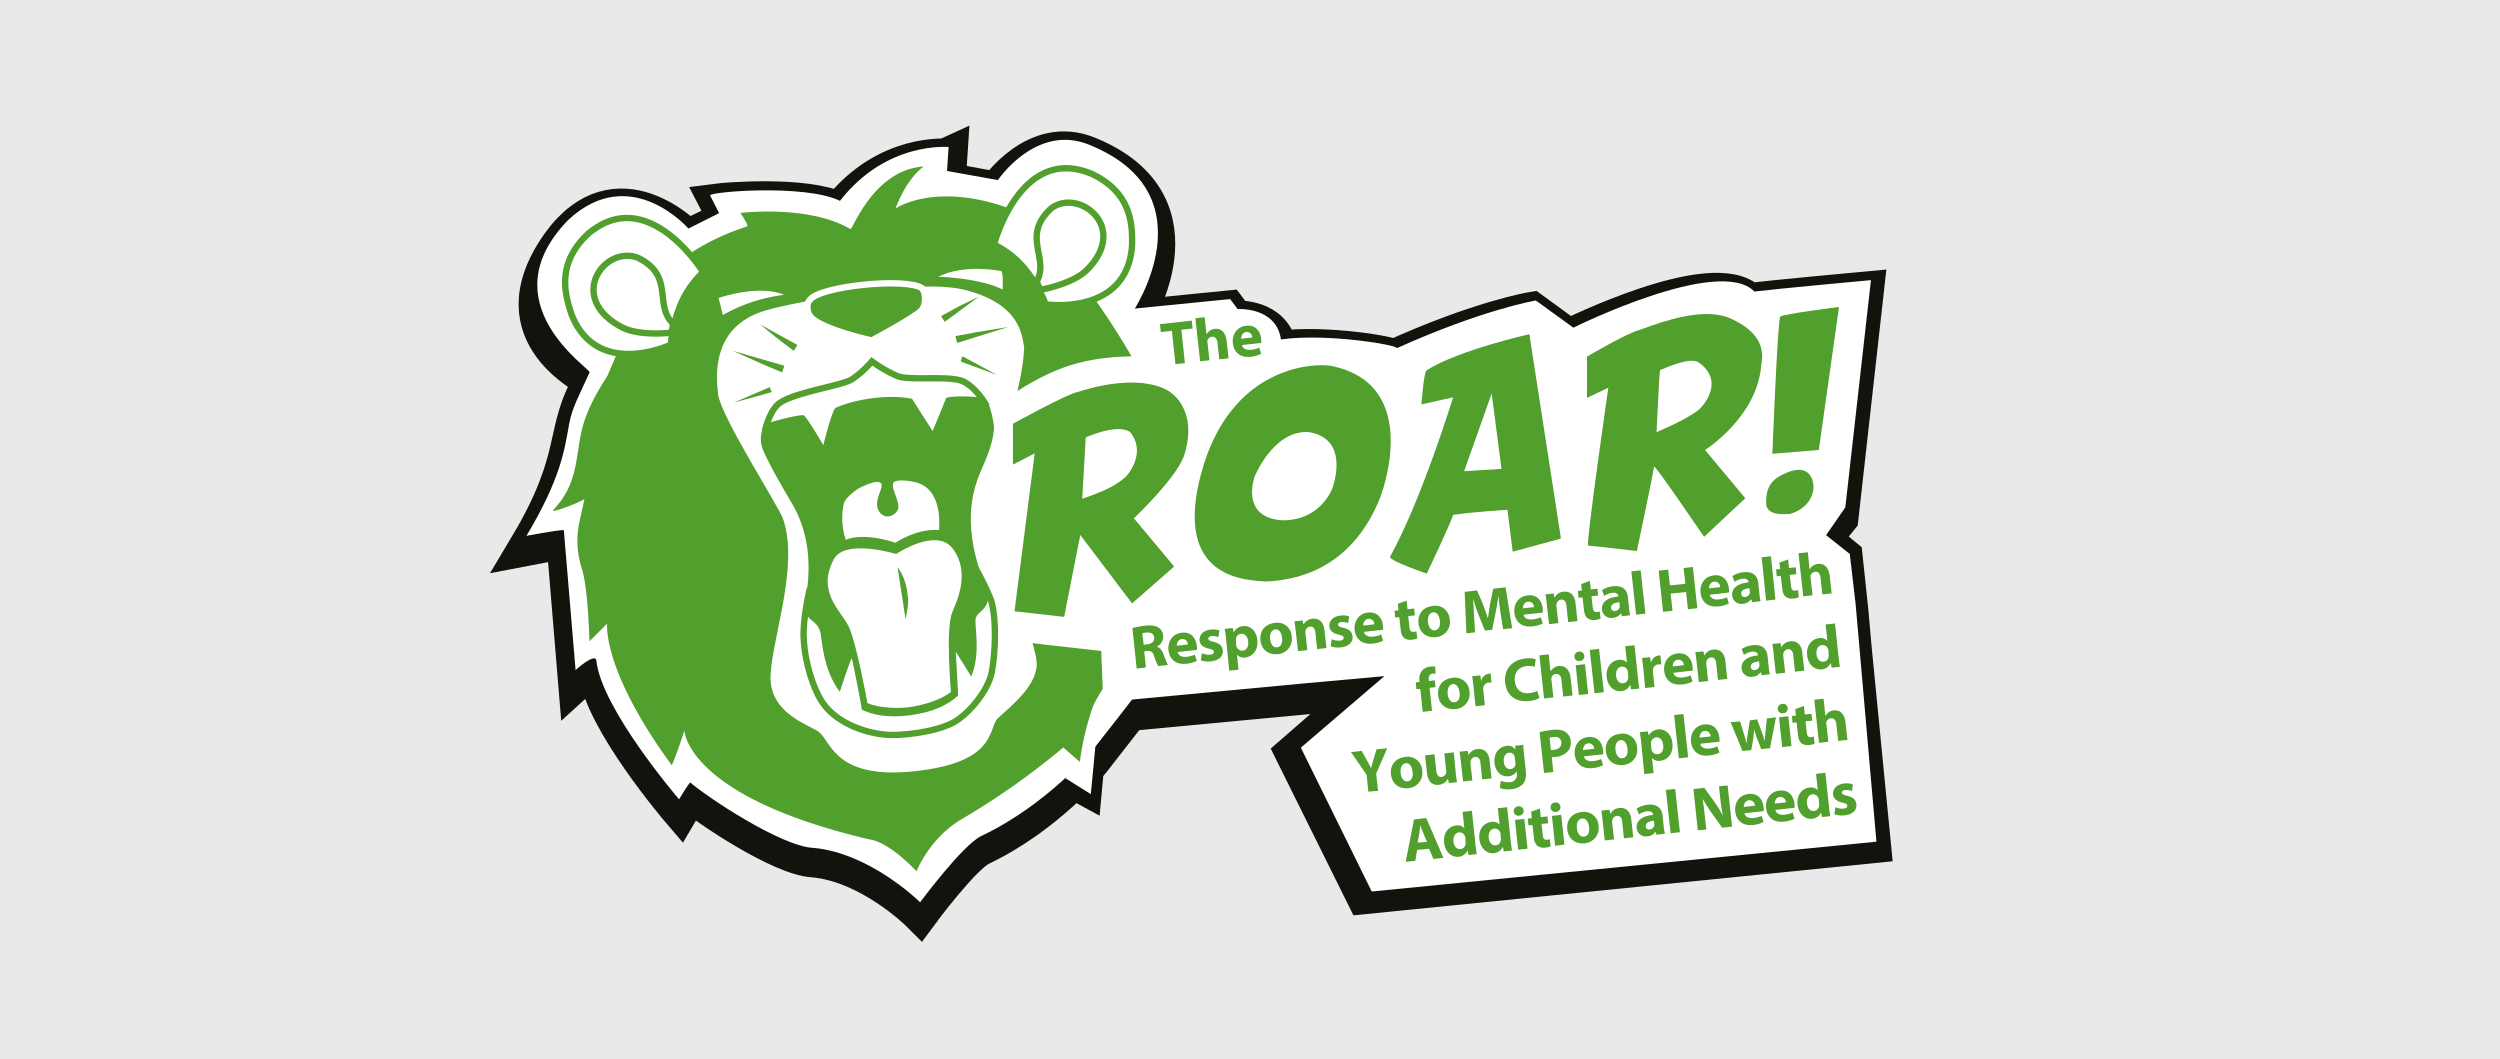 <?xml version="1.0" encoding="UTF-8"?> <svg xmlns="http://www.w3.org/2000/svg" xmlns:xlink="http://www.w3.org/1999/xlink" viewBox="0 0 1180 500"><rect x="0" y="0" width="1180" height="500" fill="#333333" stroke="none"/><defs><style>.cls-1,.cls-5,.cls-8{fill:none;}.cls-2{fill:#e9e9e9;stroke:#000;}.cls-10,.cls-2,.cls-5,.cls-8{stroke-miterlimit:10;}.cls-3{clip-path:url(#clip-path);}.cls-4{fill:#12100b;}.cls-5{stroke:#13120d;stroke-width:18px;}.cls-6{fill:#fff;}.cls-10,.cls-7{fill:#519f2c;}.cls-8{stroke:#519f2c;}.cls-10,.cls-8{stroke-width:3px;}.cls-9{fill:#cc1523;}.cls-10{stroke:#fff;}</style><clipPath id="clip-path"><rect class="cls-1" x="209.59" y="-9.28" width="720.53" height="516.34"></rect></clipPath></defs><g id="Layer_2" data-name="Layer 2"><rect class="cls-2" x="-6.88" y="-15.38" width="1196.46" height="525.64"></rect></g><g id="Layer_1" data-name="Layer 1"><g class="cls-3"><g class="cls-3"><path class="cls-4" d="M396.39,99.77c-16.48-8-62.6-4.22-60.95-2.48l1.41,9.27-12.5,6s-33.12-34.86-60.11,2.9c-31,43.89,16.39,62.85,15.48,64.34-14.57,23.84-4.8,35-30.47,78,0,0,13.66-2.65,17.55-2.74.09,1.25,5.47,66.08,5.47,66.08s8.61-7.87,9.69-4.8c2.07,22.77,38.91,65.82,38.91,65.82s4.22-7.28,5.3-7.95c7.2,6.46,42.64,30.31,57.88,30.89,26.74,2.48,50,25.67,50,25.67s20-27.08,28.73-31.22c31.3-14.9,52.5-40.9,52.5-40.9s25.17-32.13,31.71-41.24c32.13-89.84-3.31-153.18-3.31-153.18l-9.86-12S571,96.79,513.47,73.36c-24.93-10.27-42.9,16.72-42.9,16.72l-23.84-4.3.74-11.35c-.08.09-29.06-3.06-51.08,25.34"></path></g><g class="cls-3"><path class="cls-5" d="M396.39,99.77c-16.48-8-55.32-4.47-57.22-4.22l4.14,8-18.88,9.11s-33.12-34.86-60.11,2.89c-31,43.89,16.39,62.85,15.48,64.34-14.57,23.85-4.8,35-30.47,78,0,0,13.66-2.65,17.56-2.73.08,1.24,5.46,66.07,5.46,66.07s8.61-7.86,9.69-4.8c2.07,22.77,38.91,65.83,38.91,65.83s4.23-7.29,5.3-8c7.21,6.45,42.65,30.3,57.88,30.88,26.75,2.48,50,25.67,50,25.67s20-27.08,28.73-31.22c31.3-14.9,52.5-40.9,52.5-40.9s25.17-32.13,31.71-41.23c32.13-89.84-3.31-153.19-3.31-153.19l-9.85-12s37.17-55.48-20.37-78.91c-24.92-10.27-42.89,16.73-42.89,16.73l-23.85-4.31.75-11.34C447.39,74.52,418.41,71.37,396.39,99.77Z"></path></g><g class="cls-3"><path class="cls-4" d="M538.72,175c-29.06-.34-42.64,5.46-63.26,18.71l-9,42.06,5.39,41.65-1,31.05,21.37,2.57,26.33,3,9.19,22,99.61-6-12.84,24.51L872,330.78l1.82-23.18-1.4-16-2.74-23.35-11.09-8.86,9.11-13.17,12-107.31s-43.39,4-54.65,5.39c-16.64-17.06-84.95,17.14-84.95,17.14l-17.64-12.84s-24.75,4.14-65.24,22.52c1-1.4-32.63-7.2-54.32-4.14-2.32-15.56-20.29-14.32-20.29-14.32L579,148l-48.35,4.8Z"></path></g><g class="cls-3"><path class="cls-5" d="M539.13,173.13c-29.06-.33-42.64,5.47-63.26,18.71l-9,42.15,5.38,41.65-1,31.05,21.36,2.57,26.33,3,13.17,23.84,102-9.6,2.31,6.87-25.5,22.19,33.2,66.9,239.38-24-9.11-93-1.49-16.9-2.73-25.66L860,254.52l8.19-10.1,12-107.22s-43.39,4-54.65,5.38c-16.73-17.14-85,17-85,17L723,146.8s-24.76,4.14-65.25,22.52c1-1.41-32.62-7.2-54.31-4.14-2.32-15.56-20.29-14.32-20.29-14.32l-3.56-4.72-48.36,4.8Z"></path></g></g><g class="cls-3"><g class="cls-3"><path class="cls-6" d="M396.47,94.8c-16.56-8.11-63-4.22-61.27-2.48l4.22,8.28-14.49,7.28s-27.24-31.46-56.64-4.14c-38.42,39.25,10.77,70.38,10,72-4.3,9.6-8.2,16.48-9.6,24.09-2.24,12.67-4.06,26.08-20.21,53.08,0,0,13.75-2.65,17.64-2.73.08,1.24,5.55,66.07,5.55,66.07s8.69-7.87,9.77-4.8c2.07,22.77,39.08,65.82,39.08,65.82s4.31-7.28,5.3-7.94c7.29,6.45,42.89,30.3,58.21,30.88,26.91,2.48,50.26,25.67,50.26,25.67s20.12-27.16,28.9-31.3c31.46-14.9,52.82-40.9,52.82-40.9s25.26-32.13,31.88-41.24c32.29-89.84-3.31-153.18-3.31-153.18l-9.94-12s37.43-55.47-20.45-78.9C489.12,58,471,85,471,85l-24-4.3.74-11.35c.08.17-29.14-3-51.25,25.42"></path></g></g><g class="cls-3"><polygon class="cls-4" points="505.02 377.4 519.01 385.02 521.08 362.66 505.02 377.4"></polygon></g><g class="cls-3"><g class="cls-3"><path class="cls-7" d="M352.83,106.81c-38.91,12.42-52.16,38.09-52.16,38.09S287.42,175.53,287,176.77s-7.46,10.77-11.18,21.95c-4.72,14.24-1.49,28.4-14.91,42.22,0,1.08,11.6-3.31,14.91-5.38-1.66,9.61-5.63,17.8-1.41,32.13,3.48,10.1,3.64,36.1,3.89,34.94l8.28-8.28s-2.65,21.53,30.47,66.82c1.41-2.4,6-16.31,6-16.31s.83,31.05,87.36,51.34c9.77,1.4,22.19,15.07,22.19,15.07s6-15.57,21.28-24.6a353.85,353.85,0,0,0,48-33.86l7.79,6.79a131.32,131.32,0,0,1,6.12-25.92c1.91-5.22,10.85-17.47,10.85-17.47s7.45,8.28,13.66-17.72c3-3.39,6.79-43.39,2.9-110-3-14.07-25.67-46.2-25.67-46.2s-25-36-41-43.88c-35.36-12.84-53.82,0-53.82,0S427.27,85,436,78.57c-24,1.66-33.7,30.47-34.61,29.56-19.62-11.59-51.91-7.61-51.91-7.61s3.23,4.71,3.39,6.29"></path></g><g class="cls-3"><polygon class="cls-6" points="502.7 367.21 514.87 374.83 517.03 352.15 502.7 367.21"></polygon></g></g><g class="cls-3"><g class="cls-3"><path class="cls-6" d="M407.65,138c-7.95.67-41.9,6.21-50.51,10-20,8.37-19.46,27.49-18.22,38s28.65,53.07,30.64,58.79c8.28,23.43-7,61.52-5.8,76.84s17.39,20.28,22.36,23.59c6.13,4,7.2,22.69,44.79,18.88,40.41-4.06,35.36-20.78,40.08-25.09,6.79-6.21,19.21-16.06,18.3-26.74-1.08-11.43-19.63-60.28-19.54-79.08s12.91-47.61,13.66-69.22c-1.08-5-1.08-20.7-29-27.4-16.31-3.4-38.83.66-46.78,1.4"></path></g></g><g class="cls-3"><g class="cls-3"><path class="cls-7" d="M388.6,210.14s4-16.47,5.8-17.63c9.52-4.31,25.58-6.54,36.18-4.23-1.32-1.82,9.61,15.16,9.61,15.16s4.55-10.77,6.37-15.57c2.07-1.08,12.34-1,17.64,0,3.72,1.57,5,13.91,5,13.91-.5,10.43-7.21,21.36-8.28,26-8.12,23.85,4.72,49.51,4.72,49.51.74,4.72,2.15,2.16.66,6-.91,4.63-4.39,5.29-5.63,8.11-2.07,4.8,10.76,40.57-31.05,46.2s-41.15-35.52-42.4-39.16c-1.49-5.88-6.12-4.89-7.2-10.6-.83-4.47,7-26.74-5.71-49.35-3-5.05-13.83-23.35-14.91-28.4s1.08-8.53,1.08-9.36,14.66-4.8,18.8-4.8c2.07,1.57,9.35,14.24,9.35,14.24"></path></g></g><g class="cls-3"><g class="cls-3"><path class="cls-6" d="M540.13,168.16c-29.23-.33-42.89,5.47-63.68,18.72L467.35,229l5.38,41.65-1,31.05,21.53,2.57,26.5,3,1,24.18,96-9,36.68-3.31L614,352.89l33.46,67.9,238.21-23.52-8.44-96.46-1.41-16-2.73-23.35-11.18-8.86L871,239.45l12.09-107.22s-43.72,4-55,5.38c-16.73-17.14-85.45,17.06-85.45,17.06l-17.72-12.84S700,146,659.28,164.35c1-1.4-32.88-7.2-54.65-4.14-2.32-15.56-20.45-14.32-20.45-14.32l-3.56-4.72L532,146Z"></path></g></g><g class="cls-3"><g class="cls-3"><path class="cls-7" d="M488.38,214l-9.53,74.52,23.44,2.65,7.61-38.66,24.43,32.29,19.87-17.39-19-22.77s21.44-20.29,24-30.64c6.29-21.11-7-29-7-29s-12-10-43.47,0C504,185.72,478.11,200,478.11,200v19.29Z"></path></g><g class="cls-3"><path class="cls-7" d="M627.9,172.63c-6.71-1.15-46.87-.82-60.86,50.51s22.68,50.59,30.38,51.34c19.05-.75,41.9-9.11,54.07-39.75,0,0,21-53.48-23.59-62.1"></path></g><g class="cls-3"><path class="cls-7" d="M685.86,187.54s-14.74,48.19-29.81,75.35c.33,2.07,17.39,7.86,17.39,7.86s12-25.33,12.42-27.74c10.59-1.49,25.66-2.4,25.66-2.4L714,260.4l22.77-6.21-14.91-96.46s-33.28,7.45-48.43,17c-1.49.83-2.49,16.15-2.49,16.15Z"></path></g><g class="cls-3"><path class="cls-7" d="M759.13,183s-10.76,74.52-9.52,74.52,23,2.57,23,2.57,7.45-35.35,8.12-39.83c.16-1.32,23.59,33.12,23.59,33.12l19.46-18.21-19-22.77s24.51-15.49,26.49-39.75c.33-3.39,4-14.9-16.47-23.18-12.76-3.73-28.49,1.74-40.58,6.13-6.54,1.65-25.17,12.75-25.17,12.75v19.46Z"></path></g><g class="cls-3"><path class="cls-7" d="M858.49,212.38l-21.94,1.82s2.49-63.51,3.73-64.75S868,144.9,868,144.9Z"></path></g><g class="cls-3"><path class="cls-7" d="M856,230.18s.41-13.08-13.66-6.62c-7.37,3.14-8.86,7.78-8.7,14.49.75,6,9.78,4.39,11.18,4.55C856,239.29,856,230.18,856,230.18"></path></g></g><g class="cls-3"><g class="cls-3"><path class="cls-6" d="M512.47,206.42l-1.65,29c12-4.14,16.8-6.88,20.94-10.77,0,0,9.77-10.76,1.66-20.7-5.88-4.3-20.95,2.49-20.95,2.49"></path></g><g class="cls-3"><path class="cls-6" d="M617.63,203.93c-16.56-1-25.42,20.95-25.42,20.95s-7.12,19.13,12.67,20.7c18.63.33,24-15.15,24-15.15s8.94-23.35-11.26-26.5"></path></g><g class="cls-3"><polygon class="cls-6" points="704.07 185.72 708.71 221.32 691.07 222.4 704.07 185.72"></polygon></g><g class="cls-3"><path class="cls-6" d="M783.56,174.7c-.33,0-1.66,29.23-1.66,29.23s13.67-5.54,19.88-10.51c2.07-1.66,12.58-13.5,0-22.36-4.39-3-17.89,3.64-18.22,3.64"></path></g></g><g class="cls-3"><path class="cls-7" d="M553.13,156.16l-5.22.58L547.5,153l15-1.66.42,3.73-5.3.58,1.65,15.73-4.47.5Z"></path></g><g class="cls-3"><path class="cls-7" d="M564.22,150.2l4.39-.5.83,8h.08a6.17,6.17,0,0,1,1.57-1.66,4.86,4.86,0,0,1,2.24-.82c2.82-.33,5.13,1.4,5.63,5.63l.91,8.28-4.39.49-.83-7.78c-.16-1.82-1-3.06-2.64-2.9a2.42,2.42,0,0,0-2.07,1.74,1.85,1.85,0,0,0,0,1l.91,8.37-4.39.49Z"></path></g><g class="cls-3"><path class="cls-7" d="M586.25,162.86c.33,1.83,2.23,2.49,4.3,2.24a12.54,12.54,0,0,0,3.81-1l.91,2.89a13.14,13.14,0,0,1-5,1.41c-4.8.5-7.86-2-8.36-6.37-.42-3.56,1.41-7.79,6.37-8.28,4.56-.5,6.71,2.89,7,6.37a6.13,6.13,0,0,1,0,1.74Zm4.8-3.56a2.5,2.5,0,0,0-2.82-2.56c-1.82.16-2.4,2-2.4,3.14Z"></path></g><g class="cls-3"><path class="cls-7" d="M534.5,296.42a48.1,48.1,0,0,1,5.79-1.08c2.9-.33,5-.08,6.46.83a5,5,0,0,1,2.24,3.89,5.21,5.21,0,0,1-2.9,5.14v.08c1.41.41,2.32,1.66,3,3.31.83,2.16,1.74,4.56,2.15,5.3l-4.55.5a21.13,21.13,0,0,1-1.82-4.39c-.75-2.4-1.66-2.9-3.48-2.73l-1.33.16.83,7.62-4.39.5Zm5.3,7.87,1.73-.17c2.24-.25,3.4-1.49,3.23-3.14-.16-1.83-1.49-2.57-3.56-2.41a10,10,0,0,0-2,.34Z"></path></g><g class="cls-3"><path class="cls-7" d="M555.86,307.76c.33,1.83,2.23,2.49,4.3,2.24a12.39,12.39,0,0,0,3.81-1l.91,2.89a13.09,13.09,0,0,1-5,1.41c-4.8.5-7.86-2-8.36-6.37-.41-3.56,1.41-7.79,6.38-8.28,4.55-.5,6.7,2.89,7,6.37a5.46,5.46,0,0,1,0,1.74Zm4.8-3.56a2.5,2.5,0,0,0-2.81-2.56c-1.83.16-2.4,2-2.4,3.14Z"></path></g><g class="cls-3"><path class="cls-7" d="M567.29,308.34a8,8,0,0,0,3.89.67c1.32-.17,1.82-.67,1.74-1.41s-.58-1-2.24-1.41c-3.06-.66-4.31-2.15-4.47-3.81-.25-2.65,1.74-4.88,5.3-5.21a8.53,8.53,0,0,1,4.06.41l-.5,3.15a8.09,8.09,0,0,0-3.15-.5c-1.07.08-1.65.58-1.57,1.32s.66.92,2.48,1.41c2.82.66,4.06,1.91,4.31,4,.25,2.65-1.57,4.8-5.63,5.21a10.41,10.41,0,0,1-4.72-.49Z"></path></g><g class="cls-3"><path class="cls-7" d="M578.71,301.55c-.16-1.82-.41-3.39-.66-4.72l3.81-.41.41,1.91h.09a5.66,5.66,0,0,1,4.47-2.82c3.06-.33,6.21,2.07,6.62,6.54.58,5.14-2.48,7.87-5.63,8.28a4.37,4.37,0,0,1-3.89-1.24h-.08l.74,7-4.39.49Zm4.8,2.82a3.07,3.07,0,0,0,.17.91,2.71,2.71,0,0,0,2.82,1.82c1.9-.16,2.89-1.9,2.64-4.3-.24-2.24-1.4-3.81-3.39-3.65a2.82,2.82,0,0,0-2.4,2.49v.83Z"></path></g><g class="cls-3"><path class="cls-7" d="M609.68,300.4a7.18,7.18,0,0,1-6.62,8.36c-4.14.41-7.62-1.91-8.12-6.46s2.24-7.78,6.79-8.28A6.75,6.75,0,0,1,609.68,300.4Zm-10.19,1.24c.25,2.4,1.5,4.14,3.32,3.89s2.65-2,2.32-4.55c-.25-2.07-1.25-4.15-3.23-3.9S599.25,299.57,599.49,301.64Z"></path></g><g class="cls-3"><path class="cls-7" d="M611.58,297.75c-.16-1.74-.41-3.23-.58-4.48l3.81-.41.42,1.9h.08a5.24,5.24,0,0,1,4.14-2.73c2.9-.33,5.3,1.33,5.71,5.47l.91,8.36-4.38.5-.83-7.79c-.17-1.82-1-3-2.57-2.81a2.47,2.47,0,0,0-2.07,1.9,4.57,4.57,0,0,0-.08,1.08l.91,8.11-4.39.5Z"></path></g><g class="cls-3"><path class="cls-7" d="M628.56,301.72a8,8,0,0,0,3.89.66c1.32-.16,1.82-.66,1.74-1.41s-.58-1-2.24-1.4c-3.06-.67-4.3-2.16-4.47-3.81-.25-2.65,1.74-4.89,5.3-5.22a8.48,8.48,0,0,1,4.06.42l-.5,3.14a7.9,7.9,0,0,0-3.15-.49c-1.07.08-1.65.58-1.57,1.32s.66.91,2.49,1.41c2.81.66,4,1.9,4.3,4,.25,2.65-1.57,4.8-5.63,5.22a10.4,10.4,0,0,1-4.72-.5Z"></path></g><g class="cls-3"><path class="cls-7" d="M643.79,298.24c.33,1.82,2.24,2.49,4.31,2.24a12.26,12.26,0,0,0,3.81-1l.91,2.9a13.38,13.38,0,0,1-5.05,1.41c-4.8.5-7.87-2-8.37-6.38-.41-3.56,1.41-7.78,6.38-8.28,4.55-.49,6.71,2.9,7,6.38a6.13,6.13,0,0,1,0,1.74Zm4.89-3.56a2.5,2.5,0,0,0-2.82-2.56c-1.82.16-2.4,2-2.4,3.14Z"></path></g><g class="cls-3"><path class="cls-7" d="M663.91,283.5l.42,4.06,3.14-.33.34,3.23-3.15.33.58,5.13c.16,1.74.66,2.41,2,2.32a10.49,10.49,0,0,0,1.32-.25l.41,3.32a7,7,0,0,1-2.81.66,4.78,4.78,0,0,1-3.4-.83c-.91-.74-1.49-2.07-1.65-4.06l-.66-5.79-1.91.16-.33-3.23,1.9-.16-.33-3.07Z"></path></g><g class="cls-3"><path class="cls-7" d="M684.28,292.36a7.18,7.18,0,0,1-6.62,8.37c-4.14.41-7.62-1.91-8.12-6.46s2.24-7.79,6.79-8.28C680.56,285.41,683.79,288.06,684.28,292.36ZM674,293.61c.24,2.4,1.49,4.14,3.31,3.89s2.65-2,2.32-4.56c-.25-2.07-1.25-4.14-3.23-3.89S673.77,291.54,674,293.61Z"></path></g><g class="cls-3"><path class="cls-7" d="M708.29,289.55c-.33-2.32-.74-5.14-1-7.95h-.08c-.33,2.57-.83,5.38-1.33,7.78l-1.57,7.87-3.48.33-2.9-7.29c-.91-2.23-1.82-4.88-2.56-7.37h-.08c.16,2.65.41,5.63.49,8.12l.42,7.45-4.06.41-.83-19.54,5.88-.66,2.65,6.29c.83,2.16,1.74,4.56,2.4,6.79h.08c.33-2.31.67-5,1.08-7.2l1.41-6.71,5.79-.66,3.15,19.29-4.31.5Z"></path></g><g class="cls-3"><path class="cls-7" d="M719.14,290.13c.33,1.82,2.24,2.48,4.31,2.23a12,12,0,0,0,3.81-1l.91,2.9a13.56,13.56,0,0,1-5,1.41c-4.81.49-7.87-2-8.37-6.38-.41-3.56,1.41-7.78,6.38-8.28,4.55-.5,6.71,2.9,7,6.38a6.07,6.07,0,0,1,0,1.73Zm4.89-3.56a2.51,2.51,0,0,0-2.82-2.57c-1.82.17-2.4,2-2.4,3.15Z"></path></g><g class="cls-3"><path class="cls-7" d="M730.07,285c-.16-1.73-.41-3.22-.58-4.47l3.81-.41.41,1.9h.09a5.22,5.22,0,0,1,4.14-2.73c2.9-.33,5.3,1.33,5.71,5.47l.91,8.36-4.39.5-.83-7.79c-.16-1.82-1-3-2.56-2.81a2.47,2.47,0,0,0-2.07,1.9,4.57,4.57,0,0,0-.08,1.08l.91,8.11-4.39.5Z"></path></g><g class="cls-3"><path class="cls-7" d="M750.44,274.15l.41,4.05,3.15-.33.33,3.23-3.14.33.57,5.14c.17,1.74.67,2.4,2,2.32.58-.09,1-.17,1.33-.25l.41,3.31a7,7,0,0,1-2.81.66,4.74,4.74,0,0,1-3.4-.83c-.91-.74-1.49-2.07-1.66-4l-.66-5.8-1.9.17-.33-3.23,1.9-.17-.33-3.06Z"></path></g><g class="cls-3"><path class="cls-7" d="M765.59,290.87l-.41-1.4h-.08a5.05,5.05,0,0,1-3.9,2.15,4.33,4.33,0,0,1-5.05-3.81c-.41-3.64,2.74-5.8,7.7-6.29v-.17c-.08-.74-.58-1.74-2.81-1.57a8.71,8.71,0,0,0-3.81,1.49l-1.08-2.73a11.37,11.37,0,0,1,5.39-1.83c4.72-.49,6.54,2.07,6.87,5.39l.49,4.88a23.49,23.49,0,0,0,.58,3.4Zm-1.24-6.62c-2.32.25-4.06,1-3.89,2.65a1.55,1.55,0,0,0,1.9,1.49,2.49,2.49,0,0,0,2.16-1.82v-.75Z"></path></g><g class="cls-3"><path class="cls-7" d="M770,269.68l4.39-.5,2.24,20.45-4.39.5Z"></path></g><g class="cls-3"><path class="cls-7" d="M787.37,268.85l.83,7.45,7.28-.74-.82-7.46,4.38-.49,2.07,19.45-4.38.5-.92-8.11-7.28.74.91,8.12-4.47.49-2.07-19.45Z"></path></g><g class="cls-3"><path class="cls-7" d="M807,280.69c.33,1.82,2.24,2.48,4.31,2.23a12,12,0,0,0,3.81-1l.91,2.9a13.56,13.56,0,0,1-5,1.41c-4.81.49-7.87-2-8.37-6.38-.41-3.56,1.41-7.78,6.38-8.28,4.55-.5,6.71,2.9,7,6.38a6.15,6.15,0,0,1,0,1.74Zm4.89-3.56a2.51,2.51,0,0,0-2.82-2.57c-1.82.17-2.4,2-2.4,3.15Z"></path></g><g class="cls-3"><path class="cls-7" d="M827,284.25l-.41-1.41h-.09a5,5,0,0,1-3.89,2.15,4.32,4.32,0,0,1-5-3.8c-.41-3.65,2.73-5.8,7.7-6.3v-.16c-.08-.75-.58-1.74-2.73-1.58a8.83,8.83,0,0,0-3.81,1.49l-1.08-2.73a11.49,11.49,0,0,1,5.39-1.82c4.72-.5,6.54,2.07,6.87,5.38l.5,4.89a22.2,22.2,0,0,0,.57,3.39Zm-1.24-6.62c-2.32.24-4.06,1-3.89,2.64a1.56,1.56,0,0,0,1.9,1.5,2.49,2.49,0,0,0,2.15-1.83v-.74Z"></path></g><g class="cls-3"><path class="cls-7" d="M831.5,263.05l4.39-.49L838,283l-4.39.49Z"></path></g><g class="cls-3"><path class="cls-7" d="M844,264.05l.42,4.05,3.15-.33.33,3.23-3.15.33.58,5.14c.17,1.73.66,2.4,2,2.31a13.17,13.17,0,0,0,1.32-.24l.42,3.31a7,7,0,0,1-2.82.66,4.7,4.7,0,0,1-3.39-.83c-.92-.74-1.49-2.07-1.66-4.05l-.66-5.8-1.91.16-.33-3.22,1.91-.17-.34-3.06Z"></path></g><g class="cls-3"><path class="cls-7" d="M848.89,261.15l4.39-.5.83,8h.08a5.85,5.85,0,0,1,1.57-1.65,4.76,4.76,0,0,1,2.24-.83c2.81-.33,5.13,1.41,5.63,5.63l.91,8.28-4.39.5-.83-7.79c-.16-1.82-1-3.06-2.65-2.9a2.56,2.56,0,0,0-2.07,1.74,2.11,2.11,0,0,0,0,1l.91,8.36-4.38.5Z"></path></g><g class="cls-3"><path class="cls-7" d="M671.53,336l-1.16-10.85-1.82.17-.33-3.23,1.82-.17-.08-.58a6.3,6.3,0,0,1,1.32-4.88,5.9,5.9,0,0,1,3.73-1.82,10.59,10.59,0,0,1,2.4,0l.17,3.39a7.44,7.44,0,0,0-1.41-.08c-1.41.16-1.91,1.32-1.82,2.73l.08.75,2.81-.33.34,3.22-2.82.34,1.16,10.84Z"></path></g><g class="cls-3"><path class="cls-7" d="M693.56,326.31a7.17,7.17,0,0,1-6.63,8.36c-4.14.42-7.62-1.9-8.11-6.45s2.23-7.79,6.79-8.28A6.81,6.81,0,0,1,693.56,326.31Zm-10.27,1.24c.25,2.41,1.49,4.14,3.31,3.9s2.65-2,2.32-4.56c-.25-2.07-1.24-4.14-3.23-4C683.62,323.25,683.12,325.48,683.29,327.55Z"></path></g><g class="cls-3"><path class="cls-7" d="M695.46,323.83c-.25-2.07-.41-3.4-.58-4.64l3.81-.41.41,2.56h.09a4.15,4.15,0,0,1,3.47-3.31,1.75,1.75,0,0,1,.91,0l.42,4.14h-1.16a2.73,2.73,0,0,0-2.73,2.57v1l.74,7.12-4.39.5Z"></path></g><g class="cls-3"><path class="cls-7" d="M726.59,329.46a12.23,12.23,0,0,1-4.88,1.41c-6.79.74-10.68-3.07-11.26-8.62-.75-6.62,3.64-10.84,9.52-11.42a11.28,11.28,0,0,1,4.88.33l-.49,3.56a10.19,10.19,0,0,0-3.81-.33c-3.48.41-6,2.81-5.55,7.12.42,3.89,3,6.13,7,5.63a13.15,13.15,0,0,0,3.64-1Z"></path></g><g class="cls-3"><path class="cls-7" d="M726.59,309.34l4.39-.5.83,8h.08a5.89,5.89,0,0,1,1.58-1.65,4.72,4.72,0,0,1,2.23-.83c2.82-.33,5.14,1.41,5.63,5.63l.91,8.28-4.39.5L737,321c-.17-1.82-1-3.06-2.65-2.9a2.44,2.44,0,0,0-2.07,1.74,1.89,1.89,0,0,0,0,1l.91,8.36-4.39.5Z"></path></g><g class="cls-3"><path class="cls-7" d="M747.79,309.5a2.2,2.2,0,0,1-2.15,2.49,2.12,2.12,0,0,1-2.49-1.91,2.19,2.19,0,0,1,2.07-2.48A2.17,2.17,0,0,1,747.79,309.5Zm-2.57,18.55L743.73,314l4.39-.49,1.49,14.07Z"></path></g><g class="cls-3"><path class="cls-7" d="M750.36,306.77l4.39-.5L757,326.73l-4.39.49Z"></path></g><g class="cls-3"><path class="cls-7" d="M771.47,304.54l1.74,16.22c.17,1.58.41,3.23.58,4.23l-3.89.41-.42-2.07h-.08a5.13,5.13,0,0,1-4.14,2.9c-3.39.33-6.37-2.24-6.87-6.54-.58-4.72,2.15-7.79,5.55-8.2a4.39,4.39,0,0,1,3.89,1.16h.08l-.83-7.62Zm-3.06,12.75a1.88,1.88,0,0,0-.17-.75,2.68,2.68,0,0,0-2.81-1.9c-2,.25-2.82,2.15-2.65,4.3.25,2.4,1.57,3.73,3.39,3.56a2.56,2.56,0,0,0,2.32-2.4,2.07,2.07,0,0,0,0-1Z"></path></g><g class="cls-3"><path class="cls-7" d="M775.61,315.22c-.25-2.07-.41-3.4-.58-4.64l3.81-.41.41,2.56h.09a4.15,4.15,0,0,1,3.48-3.31,1.75,1.75,0,0,1,.91,0l.41,4.14H783a2.86,2.86,0,0,0-2.81,2.57v1l.74,7.12-4.39.5Z"></path></g><g class="cls-3"><path class="cls-7" d="M789.85,317.54c.33,1.82,2.24,2.48,4.31,2.23a12.26,12.26,0,0,0,3.81-1l.91,2.9a13.37,13.37,0,0,1-5,1.4c-4.8.5-7.87-2-8.37-6.37-.41-3.56,1.41-7.79,6.38-8.28,4.55-.5,6.71,2.9,7,6.37a16.14,16.14,0,0,1,.08,1.74Zm4.89-3.57a2.5,2.5,0,0,0-2.82-2.56c-1.82.16-2.4,2-2.4,3.14Z"></path></g><g class="cls-3"><path class="cls-7" d="M800.78,312.32c-.16-1.74-.41-3.23-.58-4.47l3.81-.42.42,1.91h.08a5.19,5.19,0,0,1,4.14-2.73c2.9-.34,5.3,1.32,5.71,5.46l.91,8.36-4.39.5-.82-7.78c-.17-1.82-1-3-2.57-2.82a2.49,2.49,0,0,0-2.07,1.91,4.44,4.44,0,0,0-.08,1.07l.91,8.12-4.39.49Z"></path></g><g class="cls-3"><path class="cls-7" d="M831.5,318.69l-.41-1.4H831a5,5,0,0,1-3.89,2.15,4.33,4.33,0,0,1-5.05-3.81c-.41-3.64,2.73-5.8,7.7-6.29v-.17c-.08-.74-.58-1.74-2.81-1.57a8.71,8.71,0,0,0-3.81,1.49l-1.08-2.73a11.27,11.27,0,0,1,5.38-1.82c4.72-.5,6.55,2.07,6.88,5.38l.49,4.88a22.18,22.18,0,0,0,.58,3.4Zm-1.24-6.54c-2.32.25-4.06,1-3.89,2.65a1.55,1.55,0,0,0,1.9,1.49,2.49,2.49,0,0,0,2.16-1.82v-.74Z"></path></g><g class="cls-3"><path class="cls-7" d="M837.13,308.43c-.16-1.74-.41-3.23-.58-4.47l3.81-.42.42,1.91h.08a5.21,5.21,0,0,1,4.14-2.74c2.9-.33,5.3,1.33,5.71,5.47l.91,8.36-4.39.5-.82-7.78c-.17-1.83-1-3-2.57-2.82a2.5,2.5,0,0,0-2.07,1.9,4.57,4.57,0,0,0-.08,1.08l.91,8.12-4.39.49Z"></path></g><g class="cls-3"><path class="cls-7" d="M866.11,294.27l1.74,16.23c.17,1.57.42,3.23.58,4.22l-3.89.41-.41-2.07H864a5.13,5.13,0,0,1-4.14,2.9c-3.39.33-6.37-2.23-6.87-6.54-.58-4.72,2.15-7.78,5.55-8.2a4.39,4.39,0,0,1,3.89,1.16h.08l-.83-7.62ZM863,307.1a2,2,0,0,0-.17-.74,2.7,2.7,0,0,0-2.81-1.91c-2,.25-2.82,2.16-2.65,4.31.24,2.4,1.57,3.72,3.39,3.56a2.58,2.58,0,0,0,2.32-2.4,2.11,2.11,0,0,0,0-1Z"></path></g><g class="cls-3"><path class="cls-7" d="M645.86,373.67l-.82-7.95L637.67,355l5.05-.58,2.48,4.47c.75,1.33,1.24,2.32,1.91,3.56h.08c.33-1.24.66-2.4,1.07-3.89l1.49-4.88,5-.5-5.21,12,.91,8.11Z"></path></g><g class="cls-3"><path class="cls-7" d="M671.28,363.65a7.18,7.18,0,0,1-6.62,8.37c-4.14.41-7.62-1.91-8.12-6.46s2.24-7.78,6.79-8.28A6.8,6.8,0,0,1,671.28,363.65ZM661.1,364.9c.25,2.4,1.49,4.14,3.31,3.89s2.65-2,2.32-4.56c-.25-2.07-1.24-4.14-3.23-4C661.43,360.59,660.85,362.83,661.1,364.9Z"></path></g><g class="cls-3"><path class="cls-7" d="M687.1,364.73c.16,1.82.41,3.31.58,4.47l-3.81.42-.42-2h-.08a5.34,5.34,0,0,1-4.22,2.81c-2.9.34-5.13-1.24-5.63-5.63l-.91-8.28,4.47-.49.83,7.61c.25,2.07,1,3.23,2.56,3.07a2.54,2.54,0,0,0,2.07-1.74,3.41,3.41,0,0,0,.09-1l-.91-8.37,4.47-.49Z"></path></g><g class="cls-3"><path class="cls-7" d="M689.5,359.27c-.17-1.74-.42-3.23-.58-4.47l3.81-.42.41,1.91h.08a5.24,5.24,0,0,1,4.14-2.74c2.9-.33,5.3,1.33,5.72,5.47l.91,8.36-4.39.5-.83-7.79c-.16-1.82-1-3-2.56-2.81a2.46,2.46,0,0,0-2.07,1.9,4.07,4.07,0,0,0-.09,1.08l.91,8.11-4.38.5Z"></path></g><g class="cls-3"><path class="cls-7" d="M719,351.57a37.24,37.24,0,0,0,.33,4.22l.83,7.86c.33,2.74,0,5-1.5,6.55a8.36,8.36,0,0,1-5.54,2.31,11.61,11.61,0,0,1-5.22-.58l.5-3.39a9,9,0,0,0,4.22.66,3.44,3.44,0,0,0,3.31-4.14l-.08-.91h-.08a4.66,4.66,0,0,1-3.65,2.24c-3.47.41-6.29-2.16-6.7-6.21-.5-4.56,2.15-7.7,5.63-8.12a4.14,4.14,0,0,1,4.05,1.58h.09V352Zm-4,6.21a3,3,0,0,0-.16-.83,2.35,2.35,0,0,0-2.57-1.66c-1.57.17-2.73,1.74-2.48,4.31.24,2.07,1.4,3.64,3.31,3.39a2.37,2.37,0,0,0,2.15-2.07,2.83,2.83,0,0,0,0-1.16Z"></path></g><g class="cls-3"><path class="cls-7" d="M726.68,345.6a36.26,36.26,0,0,1,6-1.07c2.73-.33,4.72,0,6.13.91a5.68,5.68,0,0,1,2.56,4.3,6.3,6.3,0,0,1-1.32,4.81,8.89,8.89,0,0,1-6.13,2.73,10.42,10.42,0,0,1-1.49.08l.74,7-4.38.49ZM732,354a4.76,4.76,0,0,0,1.49-.09c2.31-.24,3.64-1.57,3.47-3.56-.16-1.82-1.57-2.73-3.72-2.48a10.45,10.45,0,0,0-1.82.33Z"></path></g><g class="cls-3"><path class="cls-7" d="M747.62,357c.34,1.82,2.24,2.48,4.31,2.24a12.26,12.26,0,0,0,3.81-1l.91,2.9a13.38,13.38,0,0,1-5,1.41c-4.8.5-7.87-2-8.36-6.38-.42-3.56,1.4-7.78,6.37-8.28,4.56-.49,6.71,2.9,7,6.38a16,16,0,0,1,.08,1.74Zm4.81-3.56a2.52,2.52,0,0,0-2.82-2.57c-1.82.17-2.4,2-2.4,3.15Z"></path></g><g class="cls-3"><path class="cls-7" d="M772.71,352.73a7.18,7.18,0,0,1-6.62,8.36c-4.14.41-7.62-1.91-8.12-6.46s2.24-7.78,6.79-8.28A6.8,6.8,0,0,1,772.71,352.73ZM762.53,354c.25,2.4,1.49,4.14,3.31,3.89s2.65-2,2.32-4.56c-.25-2.07-1.24-4.14-3.23-4C762.86,349.66,762.28,351.9,762.53,354Z"></path></g><g class="cls-3"><path class="cls-7" d="M774.62,350.32c-.17-1.82-.42-3.39-.66-4.72l3.8-.41.42,1.9h.08a5.67,5.67,0,0,1,4.47-2.81c3.07-.33,6.21,2.07,6.63,6.54.58,5.13-2.49,7.87-5.63,8.28a4.4,4.4,0,0,1-3.9-1.24h-.08l.75,7-4.39.49Zm4.8,2.9a2.78,2.78,0,0,0,.17.91A2.71,2.71,0,0,0,782.4,356c1.91-.16,2.9-1.9,2.65-4.3-.25-2.24-1.41-3.81-3.39-3.64a2.8,2.8,0,0,0-2.41,2.48v.83Z"></path></g><g class="cls-3"><path class="cls-7" d="M790.18,337.49l4.39-.5,2.24,20.45-4.39.5Z"></path></g><g class="cls-3"><path class="cls-7" d="M802.52,351.07c.33,1.82,2.24,2.48,4.31,2.23a12,12,0,0,0,3.81-1l.91,2.9a13.56,13.56,0,0,1-5,1.41c-4.81.49-7.87-2-8.37-6.38-.41-3.56,1.41-7.78,6.38-8.28,4.55-.5,6.71,2.9,7,6.38a6.15,6.15,0,0,1,0,1.74Zm4.89-3.48a2.52,2.52,0,0,0-2.82-2.57c-1.82.17-2.4,2-2.4,3.15Z"></path></g><g class="cls-3"><path class="cls-7" d="M821.32,340.55l1.74,5.63c.41,1.41.91,3,1.32,4.56h.08A39.81,39.81,0,0,1,825,346l.91-6,3.48-.42,2,5.47c.58,1.57,1.08,3.06,1.57,4.63h.08a47.26,47.26,0,0,1,.34-4.88l.58-5.71,4.3-.5-2.81,14.57-4.14.42-1.91-4.81c-.5-1.32-.91-2.56-1.41-4.3h-.08c-.08,1.82-.25,3.14-.41,4.47l-.91,5.13-4.14.42-5.63-13.67Z"></path></g><g class="cls-3"><path class="cls-7" d="M843.76,334.18a2.21,2.21,0,0,1-2.16,2.48,2.1,2.1,0,0,1-2.48-1.9,2.19,2.19,0,0,1,2.07-2.49A2.08,2.08,0,0,1,843.76,334.18Zm-2.57,18.46-1.49-14.07,4.39-.5,1.49,14.08Z"></path></g><g class="cls-3"><path class="cls-7" d="M851.46,333.18l.41,4.06,3.15-.33.33,3.23-3.15.33.58,5.13c.17,1.74.66,2.41,2,2.32a10.49,10.49,0,0,0,1.32-.25l.42,3.32a7,7,0,0,1-2.82.66,4.74,4.74,0,0,1-3.39-.83c-.91-.74-1.49-2.07-1.66-4.06L848,341l-1.91.16-.33-3.23,1.91-.16-.33-3.07Z"></path></g><g class="cls-3"><path class="cls-7" d="M856.34,330.29l4.39-.5.83,8h.08a6,6,0,0,1,1.57-1.65,4.76,4.76,0,0,1,2.24-.83c2.82-.33,5.13,1.4,5.63,5.63l.91,8.28-4.39.49-.83-7.78c-.16-1.82-1-3.06-2.64-2.9a2.55,2.55,0,0,0-2.07,1.74,1.89,1.89,0,0,0,0,1l.91,8.36-4.39.5Z"></path></g><g class="cls-3"><path class="cls-7" d="M668.88,401.16l-.83,5.14-4.55.49,3.89-20,5.8-.67,8.11,18.8-4.72.5-2.07-4.81Zm4.64-3.81-1.66-4c-.49-1.08-1-2.48-1.41-3.64h-.08c-.16,1.16-.33,2.65-.49,3.81l-.75,4.22Z"></path></g><g class="cls-3"><path class="cls-7" d="M694.72,382.7l1.73,16.23c.17,1.57.42,3.23.58,4.22l-3.89.41-.41-2.07h-.08a5.15,5.15,0,0,1-4.14,2.9c-3.4.33-6.38-2.23-6.88-6.54-.58-4.72,2.16-7.78,5.55-8.2a4.38,4.38,0,0,1,3.89,1.16h.09l-.83-7.61Zm-3.07,12.83a2,2,0,0,0-.16-.74,2.71,2.71,0,0,0-2.82-1.91c-2,.25-2.81,2.16-2.65,4.31.25,2.4,1.57,3.73,3.4,3.56a2.57,2.57,0,0,0,2.31-2.4,1.89,1.89,0,0,0,0-1Z"></path></g><g class="cls-3"><path class="cls-7" d="M711.36,381l1.74,16.23c.16,1.57.41,3.23.58,4.22l-3.89.42-.42-2.07h-.08a5.14,5.14,0,0,1-4.14,2.89c-3.4.34-6.38-2.23-6.87-6.54-.58-4.72,2.15-7.78,5.54-8.19a4.38,4.38,0,0,1,3.9,1.15h.08l-.83-7.61Zm-3.07,12.75a2,2,0,0,0-.16-.74,2.71,2.71,0,0,0-2.82-1.91c-2,.25-2.81,2.15-2.65,4.31.25,2.4,1.58,3.72,3.4,3.56a2.59,2.59,0,0,0,2.32-2.4,2.11,2.11,0,0,0,0-1Z"></path></g><g class="cls-3"><path class="cls-7" d="M719.14,382.53A2.2,2.2,0,0,1,717,385a2.12,2.12,0,0,1-2.49-1.91,2.19,2.19,0,0,1,2.07-2.48A2.16,2.16,0,0,1,719.14,382.53Zm-2.57,18.55L715.08,387l4.39-.49L721,400.58Z"></path></g><g class="cls-3"><path class="cls-7" d="M726.84,381.62l.42,4.06,3.14-.33.33,3.23-3.14.33.58,5.13c.16,1.74.66,2.4,2,2.32a10.71,10.71,0,0,0,1.33-.25l.41,3.31a6.94,6.94,0,0,1-2.81.67,4.78,4.78,0,0,1-3.4-.83A5.62,5.62,0,0,1,724,395.2l-.67-5.79-1.9.16-.33-3.23,1.9-.16-.33-3.07Z"></path></g><g class="cls-3"><path class="cls-7" d="M736.53,380.71a2.21,2.21,0,0,1-2.15,2.49,2.12,2.12,0,0,1-2.49-1.91,2.19,2.19,0,0,1,2.07-2.48A2.17,2.17,0,0,1,736.53,380.71ZM734,399.18l-1.49-14.08,4.39-.5,1.49,14.08Z"></path></g><g class="cls-3"><path class="cls-7" d="M754.5,389.65a7.19,7.19,0,0,1-6.63,8.37c-4.14.41-7.61-1.91-8.11-6.46s2.23-7.78,6.79-8.28A6.81,6.81,0,0,1,754.5,389.65ZM744.31,391c.25,2.4,1.49,4.14,3.4,3.89,1.74-.16,2.65-2,2.32-4.55-.25-2.07-1.25-4.14-3.23-4C744.56,386.59,744.06,388.83,744.31,391Z"></path></g><g class="cls-3"><path class="cls-7" d="M756.4,387.09c-.16-1.74-.41-3.23-.58-4.47l3.81-.42.41,1.91h.09a5.21,5.21,0,0,1,4.14-2.74c2.9-.33,5.3,1.33,5.71,5.47l.91,8.36-4.39.5-.82-7.78c-.17-1.83-1-3-2.57-2.82A2.5,2.5,0,0,0,761,387a4.57,4.57,0,0,0-.08,1.08l.91,8.12-4.39.49Z"></path></g><g class="cls-3"><path class="cls-7" d="M781.9,394l-.41-1.4h-.08a5,5,0,0,1-3.89,2.15,4.33,4.33,0,0,1-5-3.81c-.42-3.64,2.73-5.8,7.7-6.29v-.17c-.09-.74-.58-1.74-2.82-1.57a8.71,8.71,0,0,0-3.81,1.49l-1.07-2.73a11.32,11.32,0,0,1,5.38-1.83c4.72-.49,6.54,2.07,6.87,5.39l.5,4.88a21,21,0,0,0,.58,3.4Zm-1.24-6.62c-2.32.25-4,1-3.89,2.65a1.56,1.56,0,0,0,1.91,1.49,2.49,2.49,0,0,0,2.15-1.82V389Z"></path></g><g class="cls-3"><path class="cls-7" d="M786.29,372.85l4.39-.5,2.24,20.45-4.39.5Z"></path></g><g class="cls-3"><path class="cls-7" d="M801.36,391.89l-2.07-19.46,5.14-.58,4.8,6.71a49.33,49.33,0,0,1,3.89,6.29h.08a73.61,73.61,0,0,1-1.24-8l-.58-5.71,4.06-.42,2.07,19.46-4.64.5-5-7c-1.4-2-2.89-4.31-4.14-6.46h-.08c.41,2.57.75,5.3,1.08,8.45l.66,5.88Z"></path></g><g class="cls-3"><path class="cls-7" d="M823.39,383.86c.33,1.82,2.23,2.48,4.3,2.23a11.92,11.92,0,0,0,3.81-1l.91,2.9a13.51,13.51,0,0,1-5,1.41c-4.8.49-7.86-2-8.36-6.38-.42-3.56,1.41-7.78,6.37-8.28,4.56-.5,6.71,2.9,7,6.38a5.4,5.4,0,0,1,0,1.73Zm4.88-3.56a2.5,2.5,0,0,0-2.81-2.57c-1.82.17-2.4,2-2.4,3.15Z"></path></g><g class="cls-3"><path class="cls-7" d="M838,382.29c.33,1.82,2.24,2.48,4.31,2.23a12.26,12.26,0,0,0,3.81-1l.91,2.9a13.37,13.37,0,0,1-5.05,1.4c-4.81.5-7.87-2-8.37-6.37-.41-3.56,1.41-7.79,6.38-8.28,4.55-.5,6.71,2.9,7,6.37a6.13,6.13,0,0,1,0,1.74Zm4.89-3.57a2.5,2.5,0,0,0-2.82-2.56c-1.82.16-2.4,2-2.4,3.14Z"></path></g><g class="cls-3"><path class="cls-7" d="M861.56,364.73,863.3,381c.16,1.57.41,3.23.58,4.22l-3.89.42-.42-2.07h-.08a5.17,5.17,0,0,1-4.14,2.9c-3.4.33-6.38-2.24-6.87-6.55-.58-4.72,2.15-7.78,5.54-8.19a4.38,4.38,0,0,1,3.9,1.16H858l-.83-7.62Zm-3.07,12.84a2.08,2.08,0,0,0-.16-.75,2.69,2.69,0,0,0-2.82-1.9c-2,.24-2.81,2.15-2.65,4.3.25,2.4,1.58,3.73,3.4,3.56a2.57,2.57,0,0,0,2.32-2.4,2.07,2.07,0,0,0,0-1Z"></path></g><g class="cls-3"><path class="cls-7" d="M866.28,381a8,8,0,0,0,3.89.67c1.32-.17,1.82-.67,1.74-1.41s-.58-1-2.24-1.41c-3.06-.66-4.3-2.15-4.47-3.81-.25-2.65,1.74-4.88,5.3-5.22a8.48,8.48,0,0,1,4.06.42l-.42,3.15a8,8,0,0,0-3.14-.5c-1.08.08-1.66.58-1.58,1.32s.67.91,2.49,1.41c2.81.66,4.06,1.91,4.3,4,.25,2.65-1.57,4.8-5.63,5.21a10.41,10.41,0,0,1-4.72-.49Z"></path></g><g class="cls-3"><g class="cls-3"><path class="cls-6" d="M331.88,128.5s-25.66-42-54-18.38C262,124.61,267,139.68,269.62,148c11.92,31.3,47.11,14.66,47.11,14.66s0-7,3.73-16.9a44.72,44.72,0,0,1,11.42-17.22"></path></g><g class="cls-3"><path class="cls-8" d="M331.88,128.5s-25.66-42-54-18.38C262,124.61,267,139.68,269.62,148c11.92,31.3,47.11,14.66,47.11,14.66s0-7,3.73-16.9A44.72,44.72,0,0,1,331.88,128.5Z"></path></g><g class="cls-3"><path class="cls-6" d="M469.17,115.42s12.42-47.69,46.28-33.29c19.38,9.28,19,25.09,18.88,33.79-2.32,33.45-40.82,27.73-40.82,27.73s-2-6.62-8.45-15.07a44.47,44.47,0,0,0-15.89-13.16"></path></g><g class="cls-3"><path class="cls-8" d="M469.17,115.42s12.42-47.69,46.28-33.29c19.38,9.28,19,25.09,18.88,33.79-2.32,33.45-40.82,27.73-40.82,27.73s-2-6.62-8.45-15.07A44.47,44.47,0,0,0,469.17,115.42Z"></path></g><g class="cls-3"><path class="cls-6" d="M489.29,132.89c6.29-11.1-7.54-21.28,6.87-34.53,13-9.85,37.18,8.94,16.73,29.15-6.79,6.7-21.78,9.27-21.78,9.27a39.85,39.85,0,0,1-1.82-3.89"></path></g><g class="cls-3"><path class="cls-8" d="M489.29,132.89c6.29-11.1-7.54-21.28,6.87-34.53,13-9.85,37.18,8.94,16.73,29.15-6.79,6.7-21.78,9.27-21.78,9.27A39.85,39.85,0,0,1,489.29,132.89Z"></path></g></g><g class="cls-3"><g class="cls-3"><path class="cls-6" d="M317.64,152.68c-9.19-8.78,1-22.52-16.64-31.05-15.9-5.88-33.7,19-7.54,32.79C301.91,158.89,317,157,317,157a39.13,39.13,0,0,0,.66-4.31"></path></g><g class="cls-3"><path class="cls-8" d="M317.64,152.68c-9.19-8.78,1-22.52-16.64-31.05-15.9-5.88-33.7,19-7.54,32.79C301.91,158.89,317,157,317,157A39.13,39.13,0,0,0,317.64,152.68Z"></path></g></g><g class="cls-3"><g class="cls-3"><path class="cls-9" d="M382.31,141.5c-2.07,1.82-1.16,5.88-.17,7.37,3.65,6.21,29.32,11.84,29.32,11.84S431.74,150,435,146.39c1.49-1.33,2.65-6.88.25-10.35-7.54-5.14-48.27-1-52.91,5.46"></path></g><g class="cls-3"><path class="cls-10" d="M382.31,141.5c-2.07,1.82-1.16,5.88-.17,7.37,3.65,6.21,29.32,11.84,29.32,11.84S431.74,150,435,146.39c1.49-1.33,2.65-6.88.25-10.35C427.68,130.9,387,135,382.31,141.5Z"></path></g><g class="cls-3"><path class="cls-8" d="M411.54,170.56a47.37,47.37,0,0,1-9.36,8.45c-5,3.23-30.14,6.46-35.6,12.42-3.65,4-5.38,11.26-5.38,11.26l19.87,25,68-7L465.36,191s-4.39-7.87-10.77-11c-6.79-2.89-25.08-.16-31-2.48A62.09,62.09,0,0,1,411.54,170.56Z"></path></g><g class="cls-3"><polygon class="cls-7" points="376.43 162.86 358.88 153.18 366.66 159.55 374.61 165.6 376.43 162.86"></polygon></g><g class="cls-3"><polygon class="cls-7" points="370.22 172.63 345.88 165.6 359.95 171.89 369.14 175.78 370.22 172.63"></polygon></g><g class="cls-3"><polygon class="cls-7" points="363.26 182.74 346.37 190.02 358.13 186.79 364.26 185.05 363.26 182.74"></polygon></g><g class="cls-3"><polygon class="cls-7" points="445.9 151.93 462.05 140.01 452.94 144.4 444.16 149.2 445.9 151.93"></polygon></g><g class="cls-3"><polygon class="cls-7" points="451.78 161.87 475.87 154.34 460.72 156.82 450.95 158.64 451.78 161.87"></polygon></g><g class="cls-3"><polygon class="cls-7" points="453.44 170.65 470.66 177.02 459.98 171.23 454.26 168.16 453.44 170.65"></polygon></g><g class="cls-3"><path class="cls-8" d="M382.06,278.62s-3.15,13-2.73,22.44c.58,12.42,4.72,23.6,8,29.14,5.46,9.28,17.47,14.91,29,16.4,9,1.16,25.34-1.24,33.29-5.38,7.2-3.73,16.89-15.07,18.54-24.18s2.24-23.52-.08-32.71c-.66-2.65-5.71-13.33-7.78-16.14C458.9,266.28,426,256.35,426,256.35Z"></path></g><g class="cls-3"><path class="cls-6" d="M416,228.28c-1.74-2.74-11,2.4-11,2.4s-5.47,3.56-6.54,6.54-1.66,10.85.74,17.55c9.36-3.72,23.43,1.41,23.43,1.41s10-6.87,20.62-6c1.24-18.39-7.95-21.37-9.19-21.95s-8.78-2.4-11.84-.91c-3,1.74,3.39,10,1.49,13.42s-6.79,4.55-9.11.08,2.49-10.52,1.41-12.5"></path></g><g class="cls-3"><path class="cls-6" d="M423,261.48s-24.09-7.37-29.39,2.4c-8.45,15.65,3.56,24.51,7.12,32.13s8.7,35.85,8.7,35.85,6.29,3.15,19.29,2c14.65-2.16,20.12-7.29,20.12-7.29s-2.65-30.22.66-37.59c1.08-3.31,9.27-18.05.17-30.06C442,248.73,423,261.48,423,261.48"></path></g><g class="cls-3"><path class="cls-7" d="M423.63,267.61l3.81,24.75c1.65-8.77,1.32-8.77.66-13.74a25.48,25.48,0,0,0-4.47-11"></path></g><g class="cls-3"><path class="cls-6" d="M396.05,327.55s5.8-18,6.05-16.72,5.63,26.08,4.8,27.07-6.62-3.06-6.62-3.06Z"></path></g><g class="cls-3"><polygon class="cls-6" points="451.12 307.6 452.36 329.79 461.05 323.5 451.12 307.6"></polygon></g><g class="cls-3"><path class="cls-6" d="M370.22,139.18c-12.5-5.13-31.05,1.49-31.05,1.49l2,8a78.56,78.56,0,0,1,29.06-9.52"></path></g><g class="cls-3"><path class="cls-6" d="M442.92,130.57c12.5-6.21,29.56-2.65,29.56-2.65s1.16-.41.74,8.7c-.24.08-7.78-4.89-30.3-6.05"></path></g></g></g></svg> 